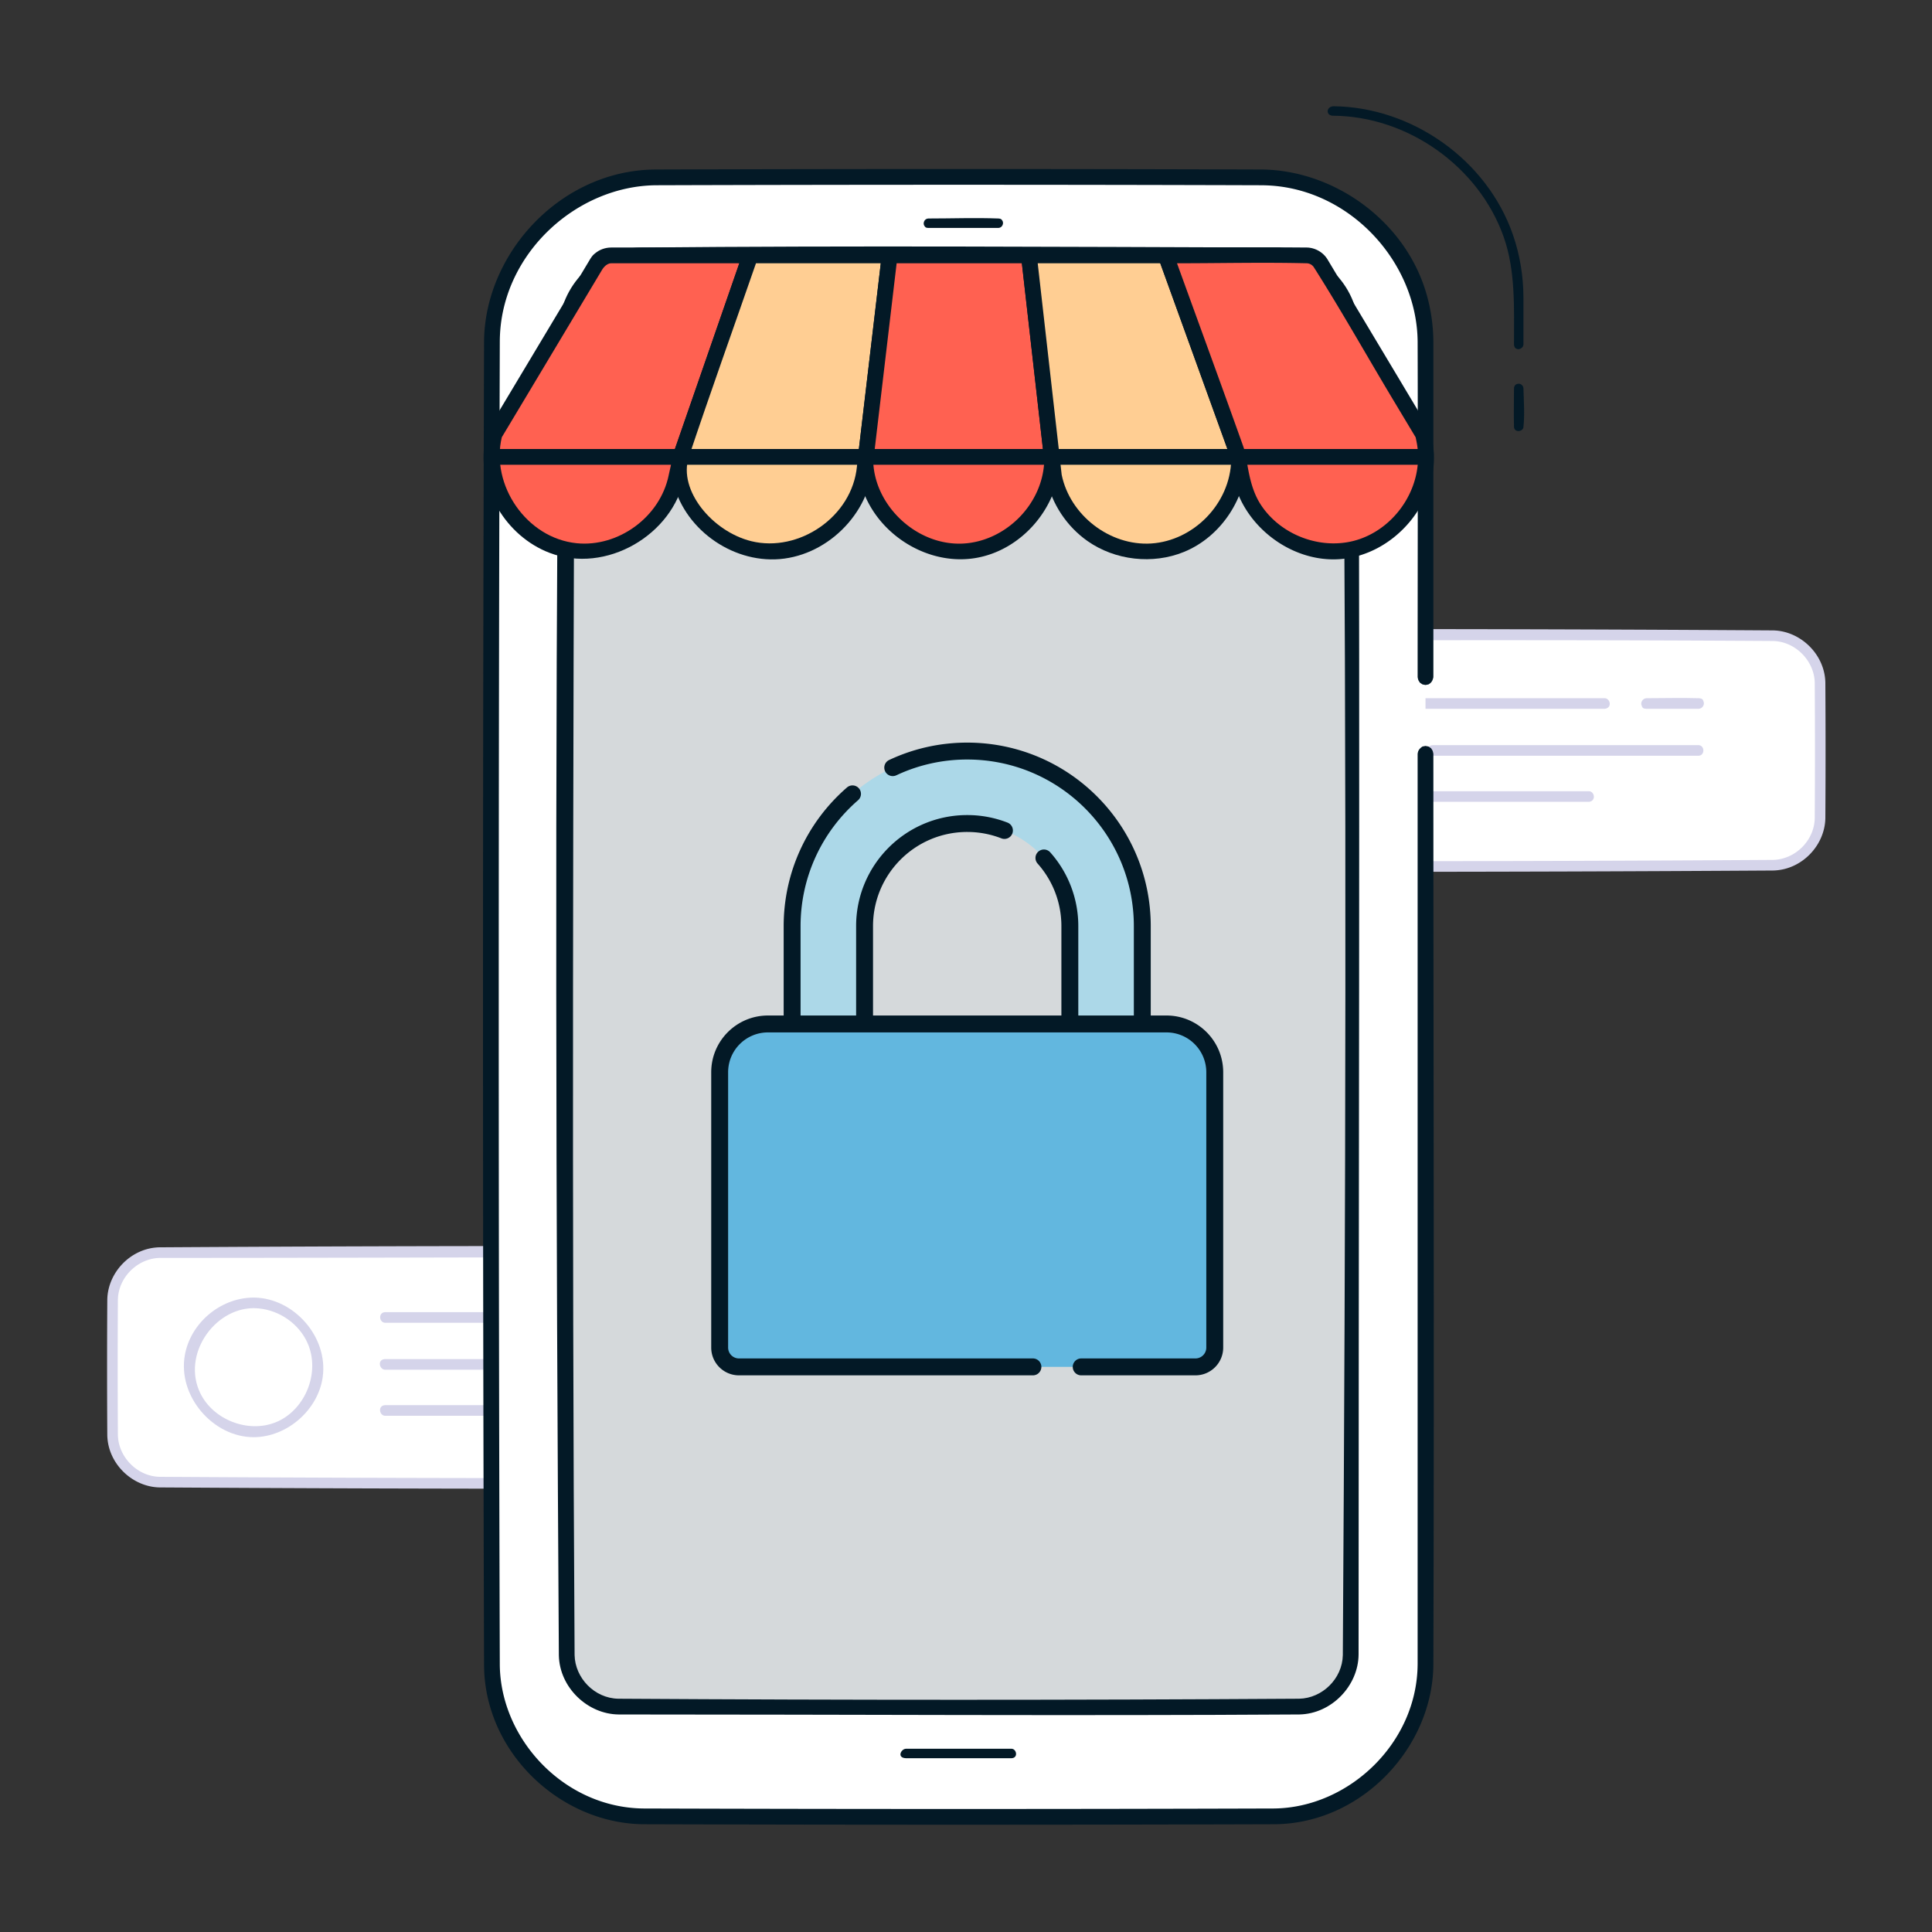 <svg xmlns="http://www.w3.org/2000/svg" width="800" height="800" viewBox="0 0 800 800"><rect x="0" y="0" width="800" height="800" fill="#333333" stroke="none"/><g fill="none" fill-rule="evenodd"><path fill="#FFF" d="M733.918 358.268h-344.55c-10.897 0-19.729-8.833-19.729-19.727v-55.585c0-10.895 8.832-19.727 19.728-19.727h344.551c10.895 0 19.727 8.832 19.727 19.727v55.585c0 10.894-8.832 19.727-19.727 19.727Z"/><path fill="#D5D4EA" d="M734.2 261.036c11.28.213 21.415 9.828 21.639 21.638.117 18.715.117 37.434 0 56.15-.216 11.285-9.795 21.412-21.639 21.637-115.036.725-230.079.725-345.115 0-11.3-.215-21.419-9.98-21.64-21.638a4488.398 4488.398 0 0 1 0-56.15c.215-11.328 9.795-21.412 21.64-21.637 115.036-.738 230.08-.738 345.115 0Zm-344.825 4.388c-9.13.059-17.36 7.841-17.54 17.305-.116 18.68-.116 37.36 0 56.039.172 9.038 7.84 17.123 17.305 17.303 115 .725 230.005.725 345.005 0 9.044-.171 17.123-7.84 17.303-17.303.117-18.68.117-37.36 0-56.039-.172-9.069-7.958-17.126-17.303-17.303-114.92-.736-229.847-.002-344.77-.002Z"/><path fill="#D5D4EA" d="M703.507 289.12c1.629.15 1.59.634 1.886 1.335.56 1.324-.455 3.003-2.02 3.05h-21.6c-1.634-.049-1.625-.535-1.965-1.215-.658-1.323.325-3.123 1.966-3.174 7.244 0 14.492-.22 21.733.004ZM664.952 289.164c2.037.661 2.413 4.04-.457 4.342H412.42c-2.296-.242-2.87-4.089 0-4.39h252.076l.457.048ZM703.67 308.573c2.257.468 2.257 4.196-.298 4.37H593.224c-2.336-.16-3.31-4.163 0-4.39h110.148l.299.02ZM530.847 308.575c2.127.462 2.752 4.148-.311 4.368H412.419c-2.289-.164-2.893-4.184 0-4.39h118.117l.311.022ZM658.43 327.68c2.052.665 2.26 4.056-.456 4.341H412.42c-2.35-.247-2.716-4.104 0-4.39h245.555l.457.049Z"/><path fill="#FFF" d="M410.902 613.717H66.352c-10.895 0-19.729-8.832-19.729-19.727v-55.585c0-10.893 8.834-19.725 19.729-19.725h344.55c10.896 0 19.727 8.832 19.727 19.725v55.585c0 10.895-8.831 19.727-19.727 19.727Z"/><path fill="#D5D4EA" d="M411.185 516.486c11.26.214 21.414 9.827 21.638 21.637.117 18.716.117 37.434 0 56.15-.214 11.277-9.796 21.412-21.638 21.638-115.036.724-230.08.726-345.116 0-11.277-.214-21.415-9.827-21.64-21.638a4488.398 4488.398 0 0 1 0-56.15c.214-11.271 9.795-21.411 21.64-21.637a27403.73 27403.73 0 0 1 345.116 0Zm-344.826 4.39c-9.12.056-17.359 7.84-17.539 17.303-.117 18.679-.117 37.359 0 56.038.171 9.045 7.96 17.126 17.305 17.303 115 .726 230.005.725 345.004 0 9.043-.17 17.124-7.839 17.304-17.303.117-18.679.117-37.36 0-56.038-.172-9.05-7.96-17.125-17.304-17.302-114.92-.725-229.847-.002-344.77-.002Z"/><path fill="#FFF" d="M131.71 566.197c0 14.753-11.96 26.712-26.711 26.712-14.753 0-26.71-11.96-26.71-26.712 0-14.751 11.957-26.71 26.71-26.71 14.751 0 26.71 11.959 26.71 26.71"/><path fill="#D5D4EA" d="M105.372 537.295c16.415.314 30.577 16.349 28.253 32.941-1.908 13.616-14.786 24.87-28.626 24.87-16.671 0-31.516-16.888-28.453-34.02 2.33-13.026 14.359-23.528 28.081-23.791h.745Zm-.69 4.39c-16.186.31-29.37 19.395-21.78 35.136 5.361 11.12 19.902 16.767 31.359 12.081 12.505-5.113 18.997-21.69 12.435-34.121-4.085-7.739-12.438-12.925-21.38-13.096h-.633ZM367.543 543.341c1.996.185 1.937.769 2.052 1.99.112 1.223-.914 2.357-2.187 2.396h-21.597c-2.32-.071-3.077-4.295 0-4.39 7.244 0 14.492-.22 21.732.004ZM328.913 543.37c2.122.569 2.267 4.126-.38 4.357h-169.18c-2.403-.21-2.761-4.148 0-4.39h169.18l.38.034ZM367.708 562.795c2.206.458 2.394 4.185-.298 4.37H257.26c-.977-.068-1.229-.296-1.603-.697-1.14-1.22-.312-3.562 1.603-3.694H367.41l.298.02ZM238.881 562.789c2.197.388 2.842 4.195-.255 4.375h-79.273c-2.302-.134-3.183-4.204 0-4.39h79.273l.255.015ZM289.986 581.878c2.217.506 2.333 4.166-.327 4.365H159.353c-2.322-.174-2.947-4.17 0-4.39H289.66l.327.025Z"/><path fill="#FFF" d="M590.269 312.13v376.844c0 34.872-28.27 63.142-63.141 63.142H266.836c-34.871 0-63.14-28.27-63.14-63.142V141.796c0-37.749 30.6-68.35 68.35-68.35h249.872c37.75 0 68.35 30.601 68.35 68.35v138.592"/><path fill="#031926" d="M522.381 70.186c29.1.277 57.233 19.807 67.099 47.812 2.688 7.632 4.024 15.718 4.05 23.793v138.597c-.422 2.121-1.295 2.533-2.013 3.013l-1.248.248-1.248-.248-1.058-.707c-.702-1.05-.708-1.067-.955-2.306 0-46.338.149-92.676-.001-139.013-.307-32.626-27.681-63.075-62.152-64.603a70.342 70.342 0 0 0-2.515-.064c-83.571-.264-167.145-.264-250.715 0-32.627.31-63.075 27.68-64.604 62.152a70.342 70.342 0 0 0-.063 2.515c-.576 182.66-.587 365.325 0 547.986.29 30.735 26.615 59.179 59.49 59.493 87.023.271 174.045.271 261.067 0 30.853-.295 59.39-27.014 59.493-59.885V312.13c.168-.848.215-1.812 2.013-3.013l1.248-.248 1.248.248 1.058.707c.702 1.051.708 1.067.955 2.306 0 125.757.391 251.515-.002 377.272-.32 33.586-28.64 64.586-63.836 65.926-.71.026-1.423.04-2.135.047-87.05.271-174.1.271-261.15 0-33.481-.321-64.347-28.268-65.906-63.413a72.838 72.838 0 0 1-.065-2.56c-.587-182.69-.575-365.38 0-548.07.343-35.84 30.482-69.396 68.385-71.076.92-.042 1.84-.062 2.762-.07 83.6-.264 167.199-.264 250.798 0Z"/><path fill="#D5D9DB" d="M537.723 706.665h-281.48c-11.916 0-21.576-9.659-21.576-21.574V136.729c0-17.106 13.867-30.972 30.972-30.972h262.686c17.106 0 30.972 13.866 30.972 30.972V685.09c0 11.915-9.659 21.574-21.574 21.574Z"/><path fill="#031926" d="M528.546 102.497c17.71.167 33.84 15.287 34.01 34.011.582 182.863.002 365.729.002 548.593-.08 12.865-11.138 24.57-24.515 24.822-93.935.59-187.873.003-281.811.003-12.861-.081-24.569-11.1-24.823-24.516-1.15-183.036-1.713-366.09 0-549.123.28-17.605 15.35-33.496 33.788-33.788 87.78-.83 175.566-.28 263.349-.002Zm-262.902 6.52c-14.429.046-27.575 12.558-27.716 27.532-.58 182.925-1.148 365.856.001 548.78.18 9.438 8.186 17.886 18.076 18.074 93.983.59 187.972.59 281.956 0 9.457-.18 17.886-8.185 18.074-18.075 1.15-182.983 1.675-365.98-.001-548.96-.226-14.213-12.397-27.111-27.35-27.348-87.676-.83-175.36-.002-263.04-.002ZM419.048 724.133c1.954.272 2.583 3.777-.18 3.905h-43.77c-3.833-.178-2.007-3.82 0-3.913h43.77l.18.008ZM413.587 90.48c.988.114 1.049.355 1.311.649.983 1.103.223 3.194-1.46 3.258h-29.066c-1.094-.042-1.16-.317-1.46-.655-.984-1.103-.224-3.194 1.46-3.258 9.739 0 19.483-.368 29.215.005Z"/><path fill="#FF6151" d="m282.207 187.963-2.025 9.008c-3.352 17.596-18.618 30.946-37.063 31.392-18.184.438-34.493-12.4-38.663-30.104a37.198 37.198 0 0 1-.192-16.311c.123-.738.301-1.435.466-2.133l11.005-18.361 31.35-52.376c.013-.013.013-.028.027-.028 1.243-2.077 3.513-3.294 5.933-3.294h57.667l-28.505 82.207"/><path fill="#031926" d="m285.348 188.858-1.974 8.781c-4.596 23.761-32.43 40.26-55.902 31.248-17.914-6.877-30.014-26.736-26.696-46.063.247-1.437.562-2.847.898-4.254l11.263-18.792 31.577-52.722c.907-1.381 1.217-1.582 1.944-2.191 1.824-1.526 4.186-2.352 6.574-2.37h62.262l-29.946 86.363Zm-32.29-79.841c-2.23.016-3.747 2.69-3.747 2.69l-30.779 51.423-10.746 17.93c-4.717 19.793 10.232 41.8 31.019 43.883 17.066 1.71 34.51-10.666 38.1-28.205l.086-.435 2.034-9.054 3.182.714-3.081-1.068 27.004-77.878h-53.072Z"/><path fill="#FFCE93" d="m368.38 105.756-9.693 82.207-.369 3.09c-.027-.464-.027-.902-.027-1.366 0 .628 0 1.27-.028 1.913l-.055.287c-1.134 20.344-17.992 36.49-38.608 36.49-18.95 0-34.732-13.596-38.099-31.58-.553-2.95-.276-5.998.707-8.834l28.505-82.207h57.667Z"/><path fill="#031926" d="m361.926 188.348-.475 3.942c-1.216 20.64-19.647 38.69-40.548 39.329-19.998.61-39.633-14.578-42.72-34.885-.1-.664-.167-1.333-.2-2.004-.13-2.649.28-5.315 1.142-7.83l29.268-84.405h63.655c-3.375 28.617-6.75 57.235-10.122 85.853Zm-48.892-79.331c-9.274 26.744-18.852 53.385-27.82 80.234-4.49 13.806 9.855 30.923 25.923 34.852 19.522 4.771 41.761-9.959 43.72-31.093.342-3.704.341-3.326.341-3.326l.25-2.105 9.264-78.562h-51.678Z"/><path fill="#FF6151" d="M435.672 190.699c-.546 20.918-17.677 37.678-38.663 37.678-20.918 0-37.967-16.556-38.691-37.269v-.055l10.063-85.296h57.667l9.624 84.942Z"/><path fill="#031926" d="M438.938 190.562c-.57 19.451-15.825 37.377-35.143 40.528-22.772 3.715-47.06-14.178-48.67-38.557a25.55 25.55 0 0 1-.068-1.671l10.426-88.366h63.477l9.978 88.066Zm-67.659-81.544-9.695 82.179c.693 18.243 17.795 34.487 36.548 33.903 17.643-.55 33.62-15.823 34.274-34.262l-9.271-81.82h-51.856Z"/><path fill="#FFCE93" d="M513.095 189.687c0 21.382-17.337 38.69-38.691 38.69-18.744 0-34.399-13.357-37.967-31.076l-.028-.11-.67-6.205-.068-.289-9.625-84.941h56.683l30.366 83.93Z"/><path fill="#031926" d="M516.357 189.12c-.051 16.935-10.682 33.12-26.102 39.418-12.939 5.285-28.52 3.53-39.97-4.528-8.576-6.036-14.733-15.33-16.951-25.616l-.143-.628-.738-6.509-10.058-88.762h62.622l31.34 86.624Zm-86.66-80.103 9.192 81.12.729 6.442c3.415 16.733 19.921 29.551 37.063 28.466 17.384-1.101 32.737-16.294 33.146-34.671l-29.386-81.357h-50.744Z"/><path fill="#FF6151" d="M589.493 198.34c-4.225 17.706-20.563 30.516-38.76 30.024-19.572-.538-35.527-15.593-37.445-34.787-.28-2.801-.801-5.573-1.76-8.222l-28.799-79.598h58.292a6.848 6.848 0 0 1 5.87 3.32l31.309 52.35c.04 0 .04.028.04.028l10.993 18.36c0 .07.026.097.026.097.179.669.329 1.34.439 2.037a37.141 37.141 0 0 1-.205 16.392"/><path fill="#031926" d="M541.186 102.497c3.433.085 6.707 1.969 8.495 4.893l31.177 52.073.29.499 11.123 18.58s1.303 5.032 1.475 9.677c.78 21.016-16.792 41.28-38.281 43.25-21.01 1.926-42.213-14.608-45.218-35.87-.436-3.082-.745-6.212-1.788-9.142l-30.377-83.96c21.035 0 42.07-.174 63.104 0Zm-53.81 6.52c9.106 25.17 18.335 50.294 27.318 75.507.468 1.358.5 1.533.692 2.247.325 1.208.582 2.434.782 3.67 1.04 6.412 2.295 12.937 5.799 18.382 8.445 13.121 26.098 19.55 41.037 14.398 15.955-5.501 26.926-23.019 23.592-40.163l-.4-1.968-9.94-16.56c-10.74-17.957-21.008-36.208-32.222-53.873a3.67 3.67 0 0 0-2.895-1.637c-17.915-.44-35.842-.002-53.762-.002Z"/><path fill="#031926" d="M203.913 185.922h386.6v6.522h-386.6zM628.977 158.893c.977.083 1.76.867 1.843 1.844.152 5.426.566 11.085-.01 16.19-.204 1.813-3.685 2.393-3.897-.108-.15-5.322-.002-10.649-.002-15.973.03-1.102.707-1.99 2.066-1.953ZM552.185 44c32.33.308 63.53 22.049 74.323 53.305 2.864 8.293 4.288 17.058 4.316 25.842v19.548c-.143 2.085-3.714 2.914-3.913 0 0-15.157.694-30.504-4.254-44.549-10.223-29.026-39.623-50.135-70.99-50.234 0 0-1.062-.072-1.596-.834-.905-1.29.22-3.083 2.114-3.078Z"/><path fill="#ACD8E8" d="M400.5 311c40.04 0 72.5 32.46 72.5 72.5V475a8 8 0 0 1-8 8h-22v-99.5c0-23.237-18.65-42.119-41.797-42.494L400.5 341c-23.472 0-42.5 19.028-42.5 42.5V483h-22a8 8 0 0 1-8-8v-91.5c0-40.04 32.46-72.5 72.5-72.5Z"/><path fill="#031926" fill-rule="nonzero" d="M400.5 307.5c41.974 0 76 34.026 76 76V475c0 6.351-5.149 11.5-11.5 11.5h-25.5v-103c0-9.674-3.53-18.79-9.82-25.877a3.5 3.5 0 1 1 5.235-4.646A45.832 45.832 0 0 1 446.5 383.5v96H465a4.5 4.5 0 0 0 4.495-4.288l.005-.212v-91.5c0-38.108-30.892-69-69-69l-.024-.001-.023.001c-9.991.007-19.674 2.136-28.557 6.189l-.739.342a3.5 3.5 0 1 1-2.98-6.334c10.01-4.71 20.968-7.19 32.271-7.197H400.5Zm-49.789 18.578a3.5 3.5 0 1 1 4.588 5.287c-15.014 13.03-23.799 31.866-23.799 52.135V475a4.5 4.5 0 0 0 4.5 4.5h18.5v-96c0-25.151 20.185-45.588 45.267-45.994l.761-.006.732.006a45.86 45.86 0 0 1 15.97 3.132 3.5 3.5 0 0 1-2.546 6.52 38.824 38.824 0 0 0-13.51-2.652l-.674-.006c-21.54 0-39 17.46-39 39v103H336c-6.351 0-11.5-5.149-11.5-11.5v-91.5c0-22.319 9.68-43.077 26.211-57.422Z"/><path fill="#62B7DF" d="M318 424h165c11.046 0 20 8.954 20 20v114a8 8 0 0 1-8 8H306a8 8 0 0 1-8-8V444c0-11.046 8.954-20 20-20Z"/><path fill="#031926" fill-rule="nonzero" d="M317.68 427.503c-8.965.171-16.18 7.492-16.18 16.497v114a4.5 4.5 0 0 0 4.5 4.5h121.706a3.5 3.5 0 0 1 0 7H306c-6.351 0-11.5-5.149-11.5-11.5V444c0-12.979 10.521-23.5 23.5-23.5h165c12.849 0 23.29 10.312 23.497 23.111l.003.389v114c0 6.351-5.149 11.5-11.5 11.5h-47.294a3.5 3.5 0 1 1 0-7H495a4.5 4.5 0 0 0 4.5-4.5V444c0-9.113-7.387-16.5-16.5-16.5H318l-.32.003Z"/></g></svg>